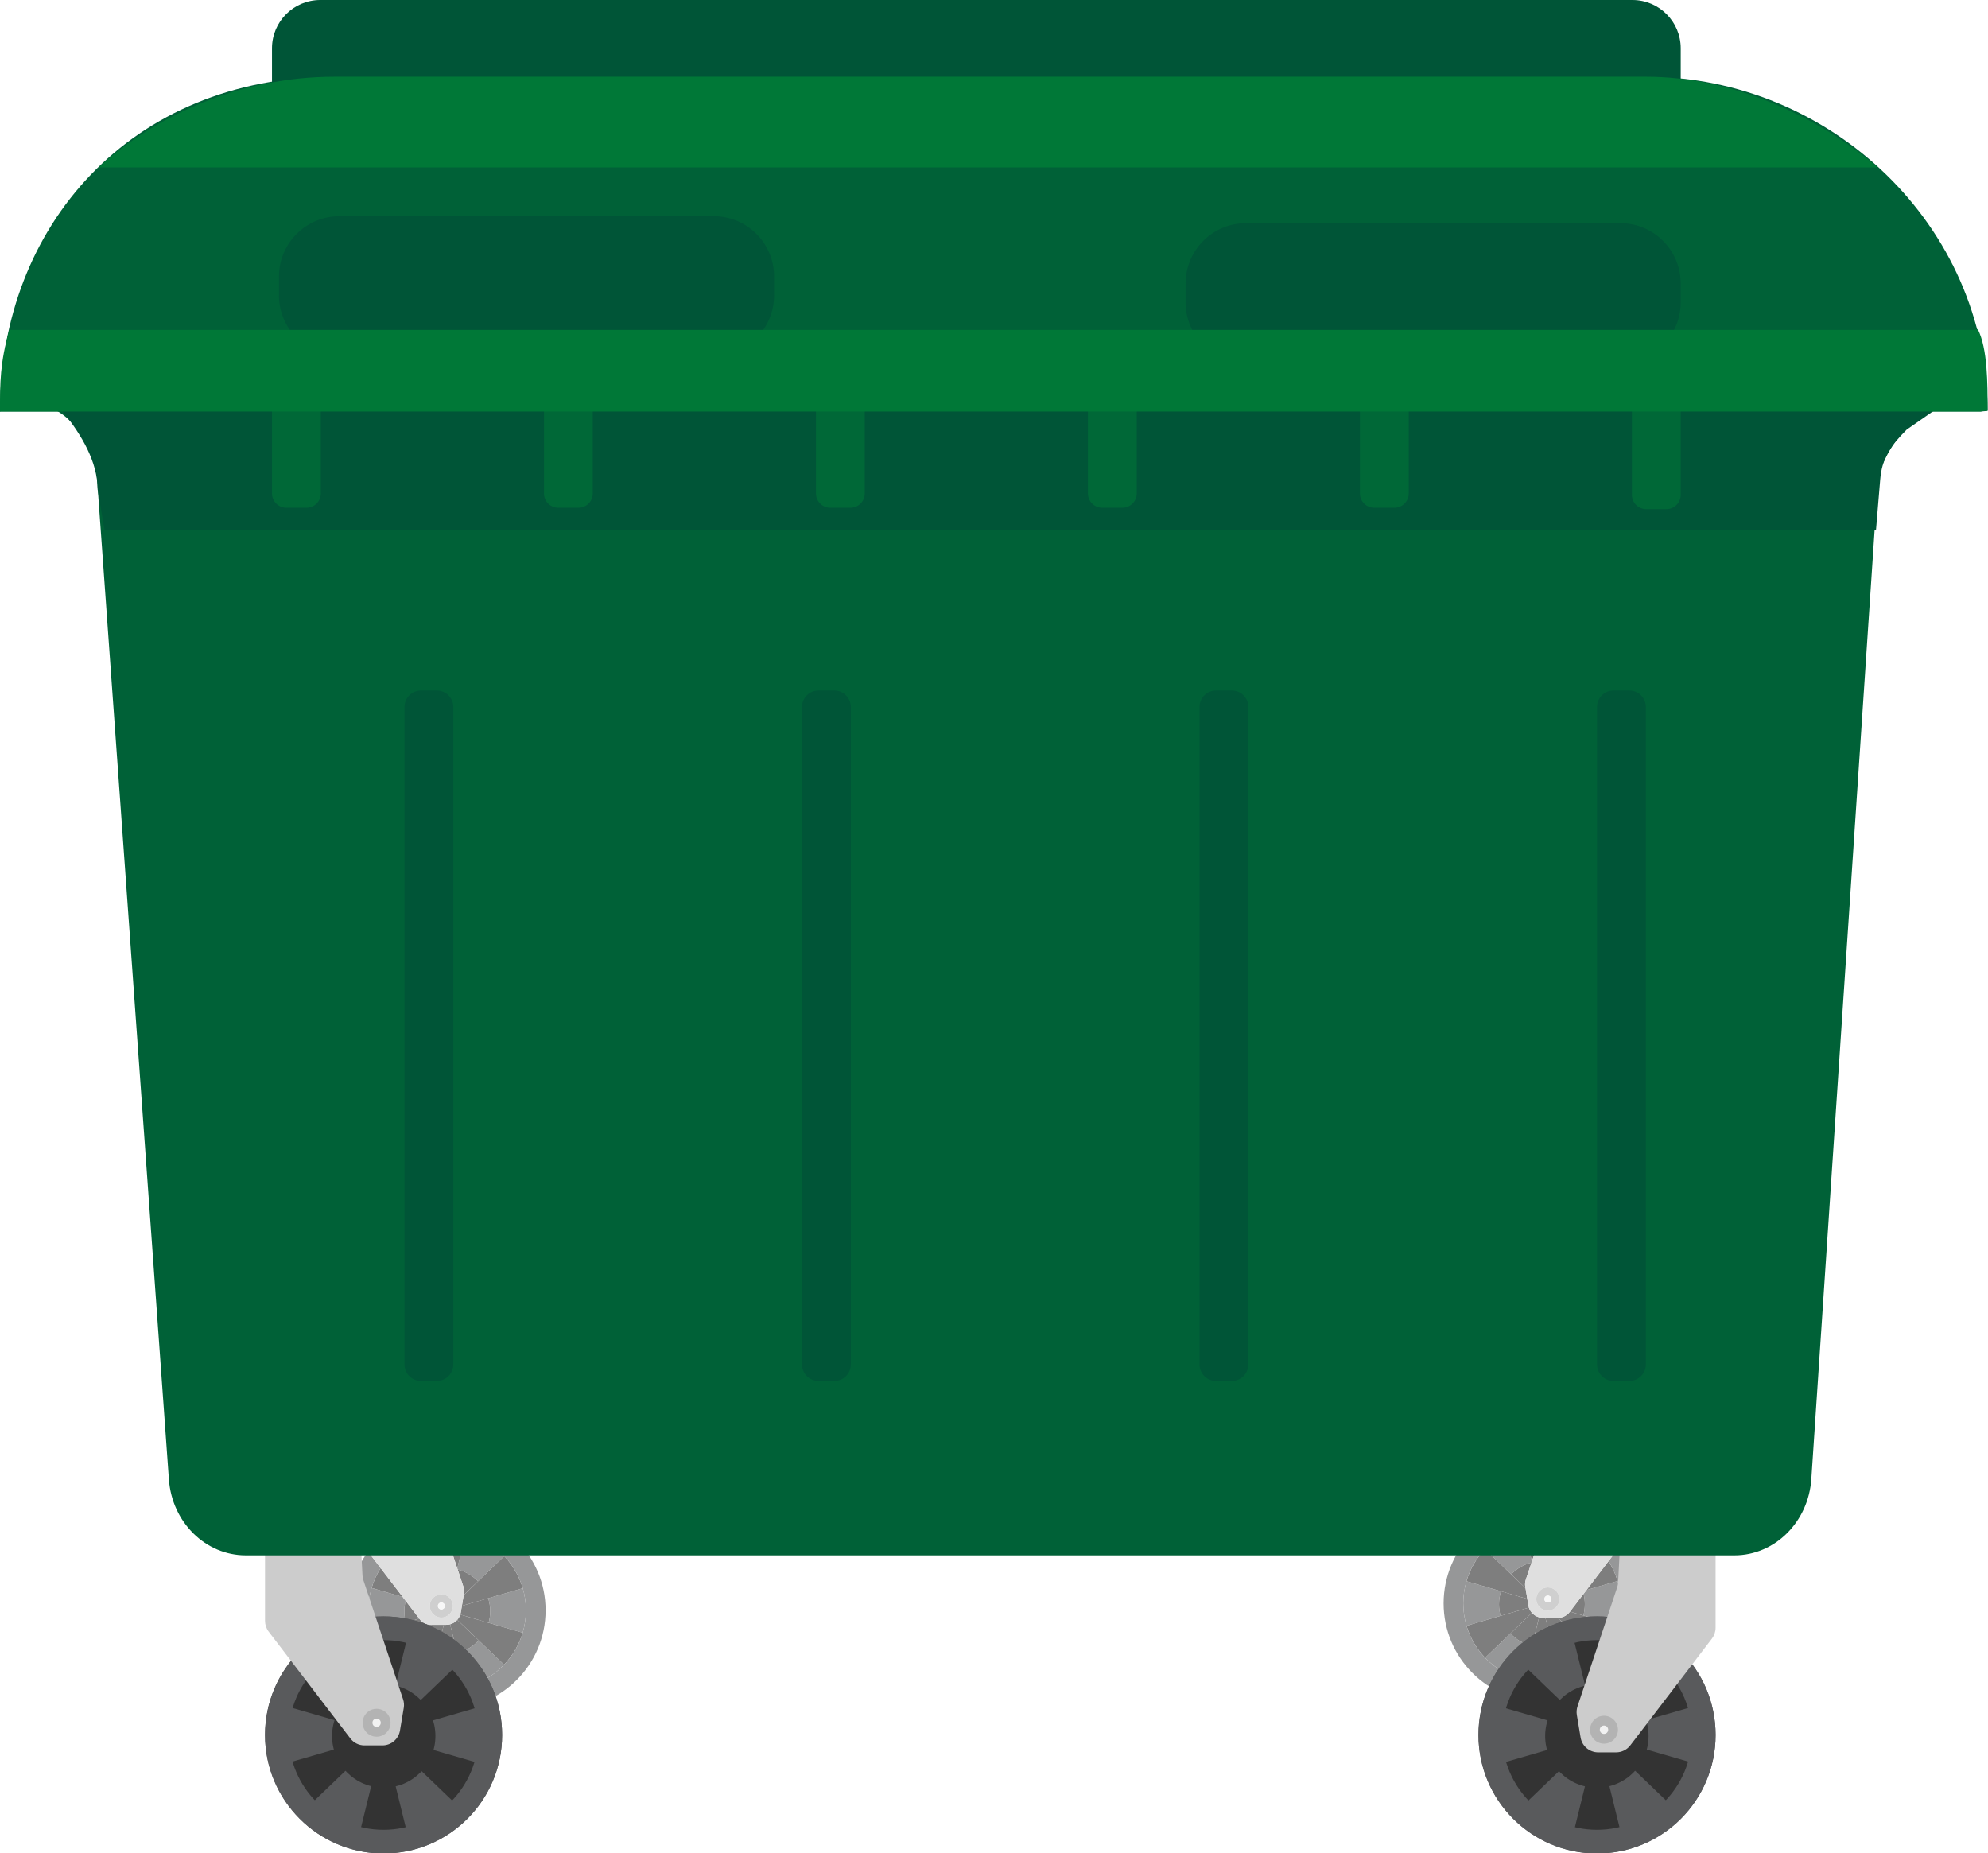 <?xml version="1.0" encoding="UTF-8"?><svg xmlns="http://www.w3.org/2000/svg" xmlns:xlink="http://www.w3.org/1999/xlink" height="188.1" preserveAspectRatio="xMidYMid meet" version="1.0" viewBox="0.0 0.0 201.8 188.1" width="201.8" zoomAndPan="magnify"><defs><clipPath id="a"><path d="M 150 164 L 175 164 L 175 188.129 L 150 188.129 Z M 150 164"/></clipPath><clipPath id="b"><path d="M 150 164 L 175 164 L 175 188.129 L 150 188.129 Z M 150 164"/></clipPath><clipPath id="c"><path d="M 26 164 L 51 164 L 51 188.129 L 26 188.129 Z M 26 164"/></clipPath><clipPath id="d"><path d="M 26 164 L 51 164 L 51 188.129 L 26 188.129 Z M 26 164"/></clipPath><clipPath id="e"><path d="M 0 7 L 201.762 7 L 201.762 42 L 0 42 Z M 0 7"/></clipPath><clipPath id="f"><path d="M 177 26 L 201.762 26 L 201.762 66 L 177 66 Z M 177 26"/></clipPath><clipPath id="g"><path d="M 0 33 L 201.762 33 L 201.762 42 L 0 42 Z M 0 33"/></clipPath></defs><g><g><path d="M 47.258 171.223 L 46.41 167.777 C 47.262 167.578 48.02 167.121 48.598 166.5 L 51.168 168.969 C 50.125 170.062 48.777 170.859 47.258 171.223 M 43.496 171.215 C 41.98 170.848 40.633 170.047 39.59 168.949 L 42.18 166.469 C 42.746 167.094 43.496 167.555 44.344 167.766 L 43.496 171.215 M 53.059 165.719 L 49.602 164.715 C 49.707 164.34 49.762 163.945 49.762 163.539 C 49.762 163.078 49.691 162.637 49.559 162.219 L 53.066 161.203 C 53.273 161.914 53.387 162.668 53.387 163.445 C 53.387 164.234 53.27 164.996 53.059 165.719 M 37.715 165.691 C 37.508 164.98 37.395 164.227 37.395 163.445 C 37.395 162.656 37.508 161.895 37.723 161.176 L 40.879 162.09 L 41.176 162.48 C 41.09 162.82 41.047 163.172 41.047 163.539 C 41.047 163.934 41.098 164.316 41.199 164.68 L 37.715 165.691 M 48.527 160.5 C 47.969 159.93 47.258 159.508 46.461 159.309 L 46.418 159.188 L 47.285 155.676 C 48.801 156.043 50.148 156.848 51.188 157.941 L 48.527 160.5" fill="#969798"/></g><g><path d="M 46.41 167.777 L 45.691 164.863 C 45.977 164.785 46.227 164.625 46.418 164.41 L 48.598 166.5 C 48.02 167.121 47.262 167.578 46.41 167.777 M 44.344 167.766 C 43.496 167.555 42.746 167.094 42.18 166.469 L 43.793 164.914 L 45.047 164.914 L 44.344 167.766 M 49.602 164.715 L 46.723 163.879 C 46.742 163.809 46.762 163.734 46.773 163.66 L 46.887 162.992 L 49.559 162.219 C 49.691 162.637 49.762 163.078 49.762 163.539 C 49.762 163.945 49.707 164.34 49.602 164.715 M 41.199 164.68 C 41.098 164.316 41.047 163.934 41.047 163.539 C 41.047 163.172 41.09 162.82 41.176 162.48 L 42.559 164.285 L 41.199 164.68 M 47.07 161.898 L 47.094 161.758 C 47.133 161.516 47.113 161.27 47.035 161.035 L 46.461 159.309 C 47.258 159.508 47.969 159.93 48.527 160.5 L 47.07 161.898" fill="#7e7e7e"/></g><g><path d="M 46.418 159.188 L 45.176 155.453 C 45.246 155.453 45.316 155.449 45.391 155.449 C 46.043 155.449 46.676 155.527 47.285 155.676 L 46.418 159.188" fill="#7e7e7e"/></g><g><path d="M 40.879 162.09 L 37.723 161.176 C 37.934 160.457 38.246 159.781 38.637 159.16 L 40.879 162.09" fill="#7e7e7e"/></g><g><path d="M 39.59 168.949 C 38.727 168.039 38.074 166.93 37.715 165.691 L 41.199 164.68 L 42.559 164.285 L 42.59 164.328 C 42.871 164.699 43.312 164.914 43.781 164.914 L 43.793 164.914 L 42.18 166.469 L 39.59 168.949" fill="#7e7e7e"/></g><g><path d="M 45.391 171.441 C 44.738 171.441 44.102 171.363 43.496 171.215 L 44.344 167.766 L 45.047 164.914 L 45.293 164.914 C 45.43 164.914 45.566 164.898 45.691 164.863 L 46.41 167.777 L 47.258 171.223 C 46.656 171.367 46.031 171.441 45.391 171.441" fill="#7e7e7e"/></g><g><path d="M 51.168 168.969 L 48.598 166.5 L 46.418 164.41 C 46.551 164.258 46.656 164.078 46.723 163.879 L 49.602 164.715 L 53.059 165.719 C 52.691 166.953 52.035 168.062 51.168 168.969" fill="#7e7e7e"/></g><g><path d="M 46.887 162.992 L 47.07 161.898 L 48.527 160.5 L 51.188 157.941 C 52.051 158.852 52.703 159.965 53.066 161.203 L 49.559 162.219 L 46.887 162.992" fill="#7e7e7e"/></g><g><path d="M 45.391 173.441 C 39.871 173.441 35.395 168.965 35.395 163.445 C 35.395 161.215 36.125 159.156 37.363 157.492 L 38.637 159.16 C 38.246 159.781 37.934 160.457 37.723 161.176 C 37.508 161.895 37.395 162.656 37.395 163.445 C 37.395 164.227 37.508 164.98 37.715 165.691 C 38.074 166.93 38.727 168.039 39.59 168.949 C 40.633 170.047 41.98 170.848 43.496 171.215 C 44.102 171.363 44.738 171.441 45.391 171.441 C 46.031 171.441 46.656 171.367 47.258 171.223 C 48.777 170.859 50.125 170.062 51.168 168.969 C 52.035 168.062 52.691 166.953 53.059 165.719 C 53.27 164.996 53.387 164.234 53.387 163.445 C 53.387 162.668 53.273 161.914 53.066 161.203 C 52.703 159.965 52.051 158.852 51.188 157.941 C 50.148 156.848 48.801 156.043 47.285 155.676 C 46.676 155.527 46.043 155.449 45.391 155.449 C 45.316 155.449 45.246 155.453 45.176 155.453 L 44.52 153.492 C 44.809 153.465 45.098 153.453 45.391 153.453 C 50.91 153.453 55.383 157.926 55.383 163.445 C 55.383 168.965 50.91 173.441 45.391 173.441" fill="#969798"/></g><g><path d="M 45.293 164.914 L 43.781 164.914 C 43.312 164.914 42.871 164.699 42.59 164.328 L 42.559 164.285 L 41.176 162.48 L 40.879 162.09 L 38.637 159.16 L 37.363 157.492 L 35.707 155.324 C 35.504 155.066 35.395 154.742 35.395 154.414 L 35.395 141.141 C 35.395 140.309 36.066 139.637 36.898 139.637 L 41.613 139.637 C 42.414 139.637 43.07 140.262 43.113 141.062 L 43.617 150.605 C 43.621 150.738 43.648 150.871 43.691 151 L 44.52 153.492 L 45.176 155.453 L 46.418 159.188 L 46.461 159.309 L 47.035 161.035 C 47.113 161.27 47.133 161.516 47.094 161.758 L 47.07 161.898 L 46.887 162.992 L 46.773 163.66 C 46.762 163.734 46.742 163.809 46.723 163.879 C 46.656 164.078 46.551 164.258 46.418 164.41 C 46.227 164.625 45.977 164.785 45.691 164.863 C 45.566 164.898 45.43 164.914 45.293 164.914 M 44.801 161.828 C 44.152 161.828 43.625 162.355 43.625 163.008 C 43.625 163.656 44.152 164.184 44.801 164.184 C 45.453 164.184 45.977 163.656 45.977 163.008 C 45.977 162.355 45.453 161.828 44.801 161.828" fill="#dfdfdf"/></g><g><path d="M 44.801 164.184 C 44.152 164.184 43.625 163.656 43.625 163.008 C 43.625 162.355 44.152 161.828 44.801 161.828 C 45.453 161.828 45.977 162.355 45.977 163.008 C 45.977 163.656 45.453 164.184 44.801 164.184 M 44.801 162.652 C 44.605 162.652 44.449 162.812 44.449 163.008 C 44.449 163.199 44.605 163.359 44.801 163.359 C 44.996 163.359 45.156 163.199 45.156 163.008 C 45.156 162.812 44.996 162.652 44.801 162.652" fill="#cfcfcf"/></g><g><path d="M 44.801 163.359 C 44.605 163.359 44.449 163.199 44.449 163.008 C 44.449 162.812 44.605 162.652 44.801 162.652 C 44.996 162.652 45.156 162.812 45.156 163.008 C 45.156 163.199 44.996 163.359 44.801 163.359" fill="#f7f7f7"/></g><g><path d="M 154.664 170.516 C 153.148 170.152 151.797 169.355 150.754 168.262 L 153.324 165.793 C 153.902 166.414 154.66 166.867 155.512 167.07 L 154.664 170.516 M 158.426 170.508 L 157.578 167.059 C 158.426 166.848 159.176 166.387 159.746 165.758 L 162.332 168.242 C 161.293 169.34 159.945 170.141 158.426 170.508 M 148.863 165.012 C 148.652 164.289 148.535 163.527 148.535 162.738 C 148.535 161.961 148.648 161.207 148.855 160.492 L 152.363 161.512 C 152.234 161.926 152.16 162.371 152.16 162.828 C 152.16 163.238 152.219 163.633 152.32 164.008 L 148.863 165.012 M 164.207 164.984 L 160.727 163.973 C 160.824 163.609 160.875 163.227 160.875 162.828 C 160.875 162.465 160.832 162.109 160.746 161.773 L 161.047 161.383 L 164.199 160.469 C 164.414 161.188 164.527 161.949 164.527 162.738 C 164.527 163.52 164.414 164.273 164.207 164.984 M 153.395 159.789 L 150.734 157.234 C 151.773 156.141 153.121 155.336 154.641 154.969 L 155.504 158.48 L 155.461 158.602 C 154.664 158.801 153.953 159.219 153.395 159.789" fill="#969798"/></g><g><path d="M 155.512 167.07 C 154.66 166.867 153.902 166.414 153.324 165.793 L 155.504 163.699 C 155.695 163.918 155.949 164.078 156.23 164.156 L 155.512 167.07 M 157.578 167.059 L 156.875 164.207 L 158.129 164.207 L 159.746 165.758 C 159.176 166.387 158.426 166.848 157.578 167.059 M 152.32 164.008 C 152.219 163.633 152.16 163.238 152.16 162.828 C 152.16 162.371 152.234 161.926 152.363 161.512 L 155.035 162.285 L 155.148 162.953 C 155.16 163.027 155.18 163.102 155.199 163.172 L 152.32 164.008 M 160.727 163.973 L 159.367 163.578 L 160.746 161.773 C 160.832 162.109 160.875 162.465 160.875 162.828 C 160.875 163.227 160.824 163.609 160.727 163.973 M 154.855 161.191 L 153.395 159.789 C 153.953 159.219 154.664 158.801 155.461 158.602 L 154.887 160.328 C 154.809 160.559 154.789 160.809 154.828 161.051 L 154.855 161.191" fill="#7e7e7e"/></g><g><path d="M 155.504 158.48 L 154.641 154.969 C 155.246 154.82 155.879 154.742 156.531 154.742 C 156.605 154.742 156.676 154.742 156.746 154.746 L 155.504 158.48" fill="#7e7e7e"/></g><g><path d="M 161.047 161.383 L 163.285 158.453 C 163.676 159.074 163.988 159.75 164.199 160.469 L 161.047 161.383" fill="#7e7e7e"/></g><g><path d="M 162.332 168.242 L 159.746 165.758 L 158.129 164.207 L 158.141 164.207 C 158.609 164.207 159.051 163.988 159.336 163.617 L 159.367 163.578 L 160.727 163.973 L 164.207 164.984 C 163.848 166.219 163.195 167.332 162.332 168.242" fill="#7e7e7e"/></g><g><path d="M 156.531 170.734 C 155.891 170.734 155.266 170.66 154.664 170.516 L 155.512 167.07 L 156.23 164.156 C 156.359 164.191 156.492 164.207 156.629 164.207 L 156.875 164.207 L 157.578 167.059 L 158.426 170.508 C 157.82 170.656 157.184 170.734 156.531 170.734" fill="#7e7e7e"/></g><g><path d="M 150.754 168.262 C 149.887 167.355 149.23 166.246 148.863 165.012 L 152.32 164.008 L 155.199 163.172 C 155.266 163.371 155.371 163.551 155.504 163.699 L 153.324 165.793 L 150.754 168.262" fill="#7e7e7e"/></g><g><path d="M 155.035 162.285 L 152.363 161.512 L 148.855 160.492 C 149.219 159.258 149.871 158.145 150.734 157.234 L 153.395 159.789 L 154.855 161.191 L 155.035 162.285" fill="#7e7e7e"/></g><g><path d="M 156.531 172.73 C 151.012 172.73 146.539 168.258 146.539 162.738 C 146.539 157.219 151.012 152.746 156.531 152.746 C 156.824 152.746 157.113 152.758 157.402 152.781 L 156.746 154.746 C 156.676 154.742 156.605 154.742 156.531 154.742 C 155.879 154.742 155.246 154.82 154.641 154.969 C 153.121 155.336 151.773 156.141 150.734 157.234 C 149.871 158.145 149.219 159.258 148.855 160.492 C 148.648 161.207 148.535 161.961 148.535 162.738 C 148.535 163.527 148.652 164.289 148.863 165.012 C 149.23 166.246 149.887 167.355 150.754 168.262 C 151.797 169.355 153.148 170.152 154.664 170.516 C 155.266 170.66 155.891 170.734 156.531 170.734 C 157.184 170.734 157.82 170.656 158.426 170.508 C 159.945 170.141 161.293 169.34 162.332 168.242 C 163.195 167.332 163.848 166.219 164.207 164.984 C 164.414 164.273 164.527 163.52 164.527 162.738 C 164.527 161.949 164.414 161.188 164.199 160.469 C 163.988 159.75 163.676 159.074 163.285 158.453 L 164.562 156.785 C 165.797 158.449 166.527 160.508 166.527 162.738 C 166.527 168.258 162.051 172.73 156.531 172.73" fill="#969798"/></g><g><path d="M 158.141 164.207 L 156.629 164.207 C 156.492 164.207 156.359 164.191 156.23 164.156 C 155.949 164.078 155.695 163.918 155.504 163.699 C 155.371 163.551 155.266 163.371 155.199 163.172 C 155.18 163.102 155.16 163.027 155.148 162.953 L 155.035 162.285 L 154.855 161.191 L 154.828 161.051 C 154.789 160.809 154.809 160.559 154.887 160.328 L 155.461 158.602 L 155.504 158.48 L 156.746 154.746 L 157.402 152.781 L 158.23 150.293 C 158.273 150.164 158.301 150.031 158.309 149.898 L 158.809 140.352 C 158.852 139.555 159.512 138.93 160.309 138.93 L 165.023 138.93 C 165.855 138.93 166.527 139.602 166.527 140.434 L 166.527 153.707 C 166.527 154.035 166.418 154.355 166.219 154.617 L 164.562 156.785 L 163.285 158.453 L 161.047 161.383 L 160.746 161.773 L 159.367 163.578 L 159.336 163.617 C 159.051 163.988 158.609 164.207 158.141 164.207 M 157.121 161.121 C 156.473 161.121 155.945 161.648 155.945 162.297 C 155.945 162.945 156.473 163.473 157.121 163.473 C 157.77 163.473 158.297 162.945 158.297 162.297 C 158.297 161.648 157.77 161.121 157.121 161.121" fill="#dfdfdf"/></g><g><path d="M 157.121 163.473 C 156.473 163.473 155.945 162.945 155.945 162.297 C 155.945 161.648 156.473 161.121 157.121 161.121 C 157.77 161.121 158.297 161.648 158.297 162.297 C 158.297 162.945 157.77 163.473 157.121 163.473 M 157.121 161.945 C 156.926 161.945 156.77 162.105 156.77 162.297 C 156.77 162.492 156.926 162.648 157.121 162.648 C 157.316 162.648 157.473 162.492 157.473 162.297 C 157.473 162.105 157.316 161.945 157.121 161.945" fill="#cfcfcf"/></g><g><path d="M 157.121 162.648 C 156.926 162.648 156.77 162.492 156.77 162.297 C 156.77 162.105 156.926 161.945 157.121 161.945 C 157.316 161.945 157.473 162.105 157.473 162.297 C 157.473 162.492 157.316 162.648 157.121 162.648" fill="#f7f7f7"/></g><g clip-path="url(#a)"><path d="M 150.078 176.098 C 150.078 182.742 155.465 188.129 162.113 188.129 C 168.762 188.129 174.148 182.742 174.148 176.098 C 174.148 169.449 168.762 164.062 162.113 164.062 C 155.465 164.062 150.078 169.449 150.078 176.098" fill="#595a5c"/></g><g><path d="M 156.848 176.203 C 156.848 179.102 159.199 181.453 162.098 181.453 C 164.992 181.453 167.344 179.102 167.344 176.203 C 167.344 173.309 164.992 170.957 162.098 170.957 C 159.199 170.957 156.848 173.309 156.848 176.203" fill="#333"/></g><g><path d="M 162.098 175.938 L 164.711 165.309 L 159.48 165.309 Z M 162.098 175.938" fill="#333"/></g><g><path d="M 162.242 176 L 172.758 172.953 L 170.141 168.418 Z M 162.242 176" fill="#333"/></g><g><path d="M 162.262 176.16 L 170.156 183.742 L 172.773 179.207 Z M 162.262 176.16" fill="#333"/></g><g><path d="M 162.129 176.254 L 159.516 186.887 L 164.746 186.887 Z M 162.129 176.254" fill="#333"/></g><g><path d="M 161.984 176.191 L 151.469 179.238 L 154.086 183.77 Z M 161.984 176.191" fill="#333"/></g><g><path d="M 161.965 176.031 L 154.07 168.449 L 151.453 172.98 Z M 161.965 176.031" fill="#333"/></g><g clip-path="url(#b)"><path d="M 152.484 176.098 C 152.484 170.777 156.797 166.469 162.113 166.469 C 167.43 166.469 171.742 170.777 171.742 176.098 C 171.742 181.41 167.43 185.723 162.113 185.723 C 156.797 185.723 152.484 181.41 152.484 176.098 Z M 150.078 176.098 C 150.078 182.742 155.465 188.129 162.113 188.129 C 168.762 188.129 174.148 182.742 174.148 176.098 C 174.148 169.449 168.762 164.062 162.113 164.062 C 155.465 164.062 150.078 169.449 150.078 176.098" fill="#595a5c"/></g><g><path d="M 174.148 149.234 L 174.148 165.219 C 174.148 165.613 174.016 166 173.777 166.316 L 165.488 177.156 C 165.145 177.602 164.613 177.863 164.051 177.863 L 162.23 177.863 C 161.344 177.863 160.59 177.227 160.445 176.355 L 160.062 174.062 C 160.016 173.77 160.039 173.473 160.133 173.191 L 164.16 161.109 C 164.211 160.953 164.242 160.793 164.25 160.633 L 164.855 149.137 C 164.906 148.18 165.699 147.426 166.66 147.426 L 172.34 147.426 C 173.34 147.426 174.148 148.234 174.148 149.234" fill="#ccc"/></g><g><path d="M 164.238 175.566 C 164.238 176.348 163.602 176.98 162.82 176.98 C 162.039 176.98 161.406 176.348 161.406 175.566 C 161.406 174.781 162.039 174.148 162.82 174.148 C 163.602 174.148 164.238 174.781 164.238 175.566" fill="#b3b3b3"/></g><g><path d="M 163.246 175.566 C 163.246 175.801 163.055 175.988 162.82 175.988 C 162.586 175.988 162.395 175.801 162.395 175.566 C 162.395 175.328 162.586 175.141 162.82 175.141 C 163.055 175.141 163.246 175.328 163.246 175.566" fill="#f2f2f2"/></g><g clip-path="url(#c)"><path d="M 50.969 176.098 C 50.969 182.742 45.582 188.129 38.934 188.129 C 32.289 188.129 26.902 182.742 26.902 176.098 C 26.902 169.449 32.289 164.062 38.934 164.062 C 45.582 164.062 50.969 169.449 50.969 176.098" fill="#595a5c"/></g><g><path d="M 44.199 176.203 C 44.199 179.102 41.852 181.453 38.953 181.453 C 36.055 181.453 33.707 179.102 33.707 176.203 C 33.707 173.309 36.055 170.957 38.953 170.957 C 41.852 170.957 44.199 173.309 44.199 176.203" fill="#333"/></g><g><path d="M 38.953 175.938 L 36.336 165.309 L 41.57 165.309 Z M 38.953 175.938" fill="#333"/></g><g><path d="M 38.805 176 L 28.293 172.953 L 30.91 168.418 Z M 38.805 176" fill="#333"/></g><g><path d="M 38.789 176.16 L 30.891 183.742 L 28.277 179.207 Z M 38.789 176.16" fill="#333"/></g><g><path d="M 38.918 176.254 L 41.535 186.887 L 36.301 186.887 Z M 38.918 176.254" fill="#333"/></g><g><path d="M 39.066 176.191 L 49.578 179.238 L 46.961 183.77 Z M 39.066 176.191" fill="#333"/></g><g><path d="M 39.082 176.031 L 46.98 168.449 L 49.594 172.98 Z M 39.082 176.031" fill="#333"/></g><g clip-path="url(#d)"><path d="M 38.934 185.723 C 33.617 185.723 29.309 181.41 29.309 176.098 C 29.309 170.777 33.617 166.469 38.934 166.469 C 44.254 166.469 48.562 170.777 48.562 176.098 C 48.562 181.41 44.254 185.723 38.934 185.723 Z M 38.934 164.062 C 32.289 164.062 26.902 169.449 26.902 176.098 C 26.902 182.742 32.289 188.129 38.934 188.129 C 45.582 188.129 50.969 182.742 50.969 176.098 C 50.969 169.449 45.582 164.062 38.934 164.062" fill="#595a5c"/></g><g><path d="M 26.902 148.523 L 26.902 164.512 C 26.902 164.906 27.031 165.293 27.273 165.609 L 35.562 176.445 C 35.902 176.895 36.434 177.156 36.996 177.156 L 38.82 177.156 C 39.703 177.156 40.457 176.52 40.602 175.648 L 40.984 173.352 C 41.035 173.062 41.012 172.766 40.918 172.484 L 36.891 160.398 C 36.84 160.246 36.809 160.086 36.797 159.922 L 36.195 148.43 C 36.145 147.469 35.352 146.719 34.387 146.719 L 28.711 146.719 C 27.711 146.719 26.902 147.527 26.902 148.523" fill="#ccc"/></g><g><path d="M 39.645 174.855 C 39.645 175.641 39.012 176.273 38.227 176.273 C 37.445 176.273 36.812 175.641 36.812 174.855 C 36.812 174.074 37.445 173.441 38.227 173.441 C 39.012 173.441 39.645 174.074 39.645 174.855" fill="#b3b3b3"/></g><g><path d="M 38.652 174.855 C 38.652 175.09 38.461 175.281 38.227 175.281 C 37.992 175.281 37.805 175.09 37.805 174.855 C 37.805 174.621 37.992 174.434 38.227 174.434 C 38.461 174.434 38.652 174.621 38.652 174.855" fill="#f2f2f2"/></g><g clip-path="url(#e)"><path d="M 201.047 41.77 L 0 41.77 L 0 41.711 C 0 22.977 13.297 7.789 33.922 7.789 L 167.129 7.789 C 185.863 7.789 201.758 22.977 201.758 41.711 L 201.047 41.77" fill="#006137"/></g><g><path d="M 176.055 157.867 L 24.953 157.867 C 20.859 157.867 17.457 154.508 17.145 150.156 L 7.785 19.824 L 192.555 19.824 L 183.867 150.113 C 183.574 154.48 180.164 157.867 176.055 157.867" fill="#006137"/></g><g><path d="M 72.449 36.105 L 34.449 36.105 C 31.062 36.105 28.316 33.359 28.316 29.973 L 28.316 28.078 C 28.316 24.691 31.062 21.945 34.449 21.945 L 72.449 21.945 C 75.836 21.945 78.578 24.691 78.578 28.078 L 78.578 29.973 C 78.578 33.359 75.836 36.105 72.449 36.105" fill="#005537"/></g><g><path d="M 170.609 14.16 L 27.609 14.16 L 27.609 4.902 C 27.609 2.195 29.805 0 32.512 0 L 165.707 0 C 168.414 0 170.609 2.195 170.609 4.902 L 170.609 14.16" fill="#005537"/></g><g><path d="M 164.477 36.812 L 126.477 36.812 C 123.09 36.812 120.348 34.066 120.348 30.684 L 120.348 28.785 C 120.348 25.398 123.09 22.652 126.477 22.652 L 164.477 22.652 C 167.863 22.652 170.609 25.398 170.609 28.785 L 170.609 30.684 C 170.609 34.066 167.863 36.812 164.477 36.812" fill="#005537"/></g><g><path d="M 0 41.77 C 0 41.77 11.328 35.398 11.02 59.695 C 10.75 80.855 23.984 35.398 23.984 35.398 L 3.539 26.195 L 0 41.77" fill="#006137"/></g><g clip-path="url(#f)"><path d="M 201.047 41.059 C 201.047 41.059 188.348 38.227 189.324 60.402 C 190.219 80.707 177.062 36.105 177.062 36.105 L 198.219 26.902 L 201.047 41.059" fill="#006137"/></g><g><path d="M 190.43 53.805 L 10.617 53.805 L 9.91 49.684 C 9.91 46.852 8.238 44.102 6.469 41.891 L 4.246 38.938 L 198.219 40.352 L 193.551 43.602 C 191.848 45.309 191.035 46.512 190.855 48.711 L 190.43 53.805" fill="#005537"/></g><g><path d="M 169.152 51.68 L 167.109 51.68 C 166.305 51.68 165.652 51.027 165.652 50.223 L 165.652 38.398 L 165.801 38.25 L 170.461 38.25 L 170.609 38.398 L 170.609 50.223 C 170.609 51.027 169.957 51.68 169.152 51.68" fill="#006837"/></g><g><path d="M 141.543 51.539 L 139.496 51.539 C 138.695 51.539 138.043 50.887 138.043 50.086 L 138.043 38.262 L 138.191 38.109 L 142.852 38.109 L 143 38.262 L 143 50.086 C 143 50.887 142.348 51.539 141.543 51.539" fill="#006837"/></g><g><path d="M 31.109 51.539 L 29.062 51.539 C 28.262 51.539 27.609 50.887 27.609 50.086 L 27.609 38.262 L 27.758 38.109 L 32.414 38.109 L 32.566 38.262 L 32.566 50.086 C 32.566 50.887 31.914 51.539 31.109 51.539" fill="#006837"/></g><g><path d="M 44.336 140.168 L 42.738 140.168 C 41.812 140.168 41.059 139.418 41.059 138.488 L 41.059 71.762 C 41.059 70.836 41.812 70.086 42.738 70.086 L 44.336 70.086 C 45.262 70.086 46.016 70.836 46.016 71.762 L 46.016 138.488 C 46.016 139.418 45.262 140.168 44.336 140.168" fill="#005537"/></g><g><path d="M 84.688 140.168 L 83.09 140.168 C 82.16 140.168 81.41 139.418 81.41 138.488 L 81.41 71.762 C 81.41 70.836 82.16 70.086 83.09 70.086 L 84.688 70.086 C 85.613 70.086 86.367 70.836 86.367 71.762 L 86.367 138.488 C 86.367 139.418 85.613 140.168 84.688 140.168" fill="#005537"/></g><g><path d="M 125.039 140.168 L 123.441 140.168 C 122.512 140.168 121.762 139.418 121.762 138.488 L 121.762 71.762 C 121.762 70.836 122.512 70.086 123.441 70.086 L 125.039 70.086 C 125.965 70.086 126.719 70.836 126.719 71.762 L 126.719 138.488 C 126.719 139.418 125.965 140.168 125.039 140.168" fill="#005537"/></g><g><path d="M 165.391 140.168 L 163.789 140.168 C 162.863 140.168 162.113 139.418 162.113 138.488 L 162.113 71.762 C 162.113 70.836 162.863 70.086 163.789 70.086 L 165.391 70.086 C 166.316 70.086 167.07 70.836 167.07 71.762 L 167.07 138.488 C 167.07 139.418 166.316 140.168 165.391 140.168" fill="#005537"/></g><g><path d="M 58.719 51.539 L 56.672 51.539 C 55.867 51.539 55.219 50.887 55.219 50.086 L 55.219 38.262 L 55.367 38.109 L 60.023 38.109 L 60.172 38.262 L 60.172 50.086 C 60.172 50.887 59.523 51.539 58.719 51.539" fill="#006837"/></g><g><path d="M 113.938 51.539 L 111.891 51.539 C 111.086 51.539 110.434 50.887 110.434 50.086 L 110.434 38.262 L 110.586 38.109 L 115.242 38.109 L 115.391 38.262 L 115.391 50.086 C 115.391 50.887 114.738 51.539 113.938 51.539" fill="#006837"/></g><g><path d="M 86.328 51.539 L 84.281 51.539 C 83.477 51.539 82.828 50.887 82.828 50.086 L 82.828 38.262 L 82.977 38.109 L 87.633 38.109 L 87.781 38.262 L 87.781 50.086 C 87.781 50.887 87.133 51.539 86.328 51.539" fill="#006837"/></g><g clip-path="url(#g)"><path d="M 200.34 33.488 L 0.945 33.488 C 0 36.812 0 38.887 0 41.652 L 0 41.77 L 201.047 41.77 L 201.758 41.652 C 201.758 38.863 201.758 35.398 200.766 33.418 L 200.34 33.488" fill="#007837"/></g><g><path d="M 190.59 16.992 C 184.445 11.707 175.734 7.789 167.129 7.789 L 33.922 7.789 C 24.445 7.789 15.816 11.707 10.012 16.992 L 190.59 16.992" fill="#007837"/></g></g></svg>